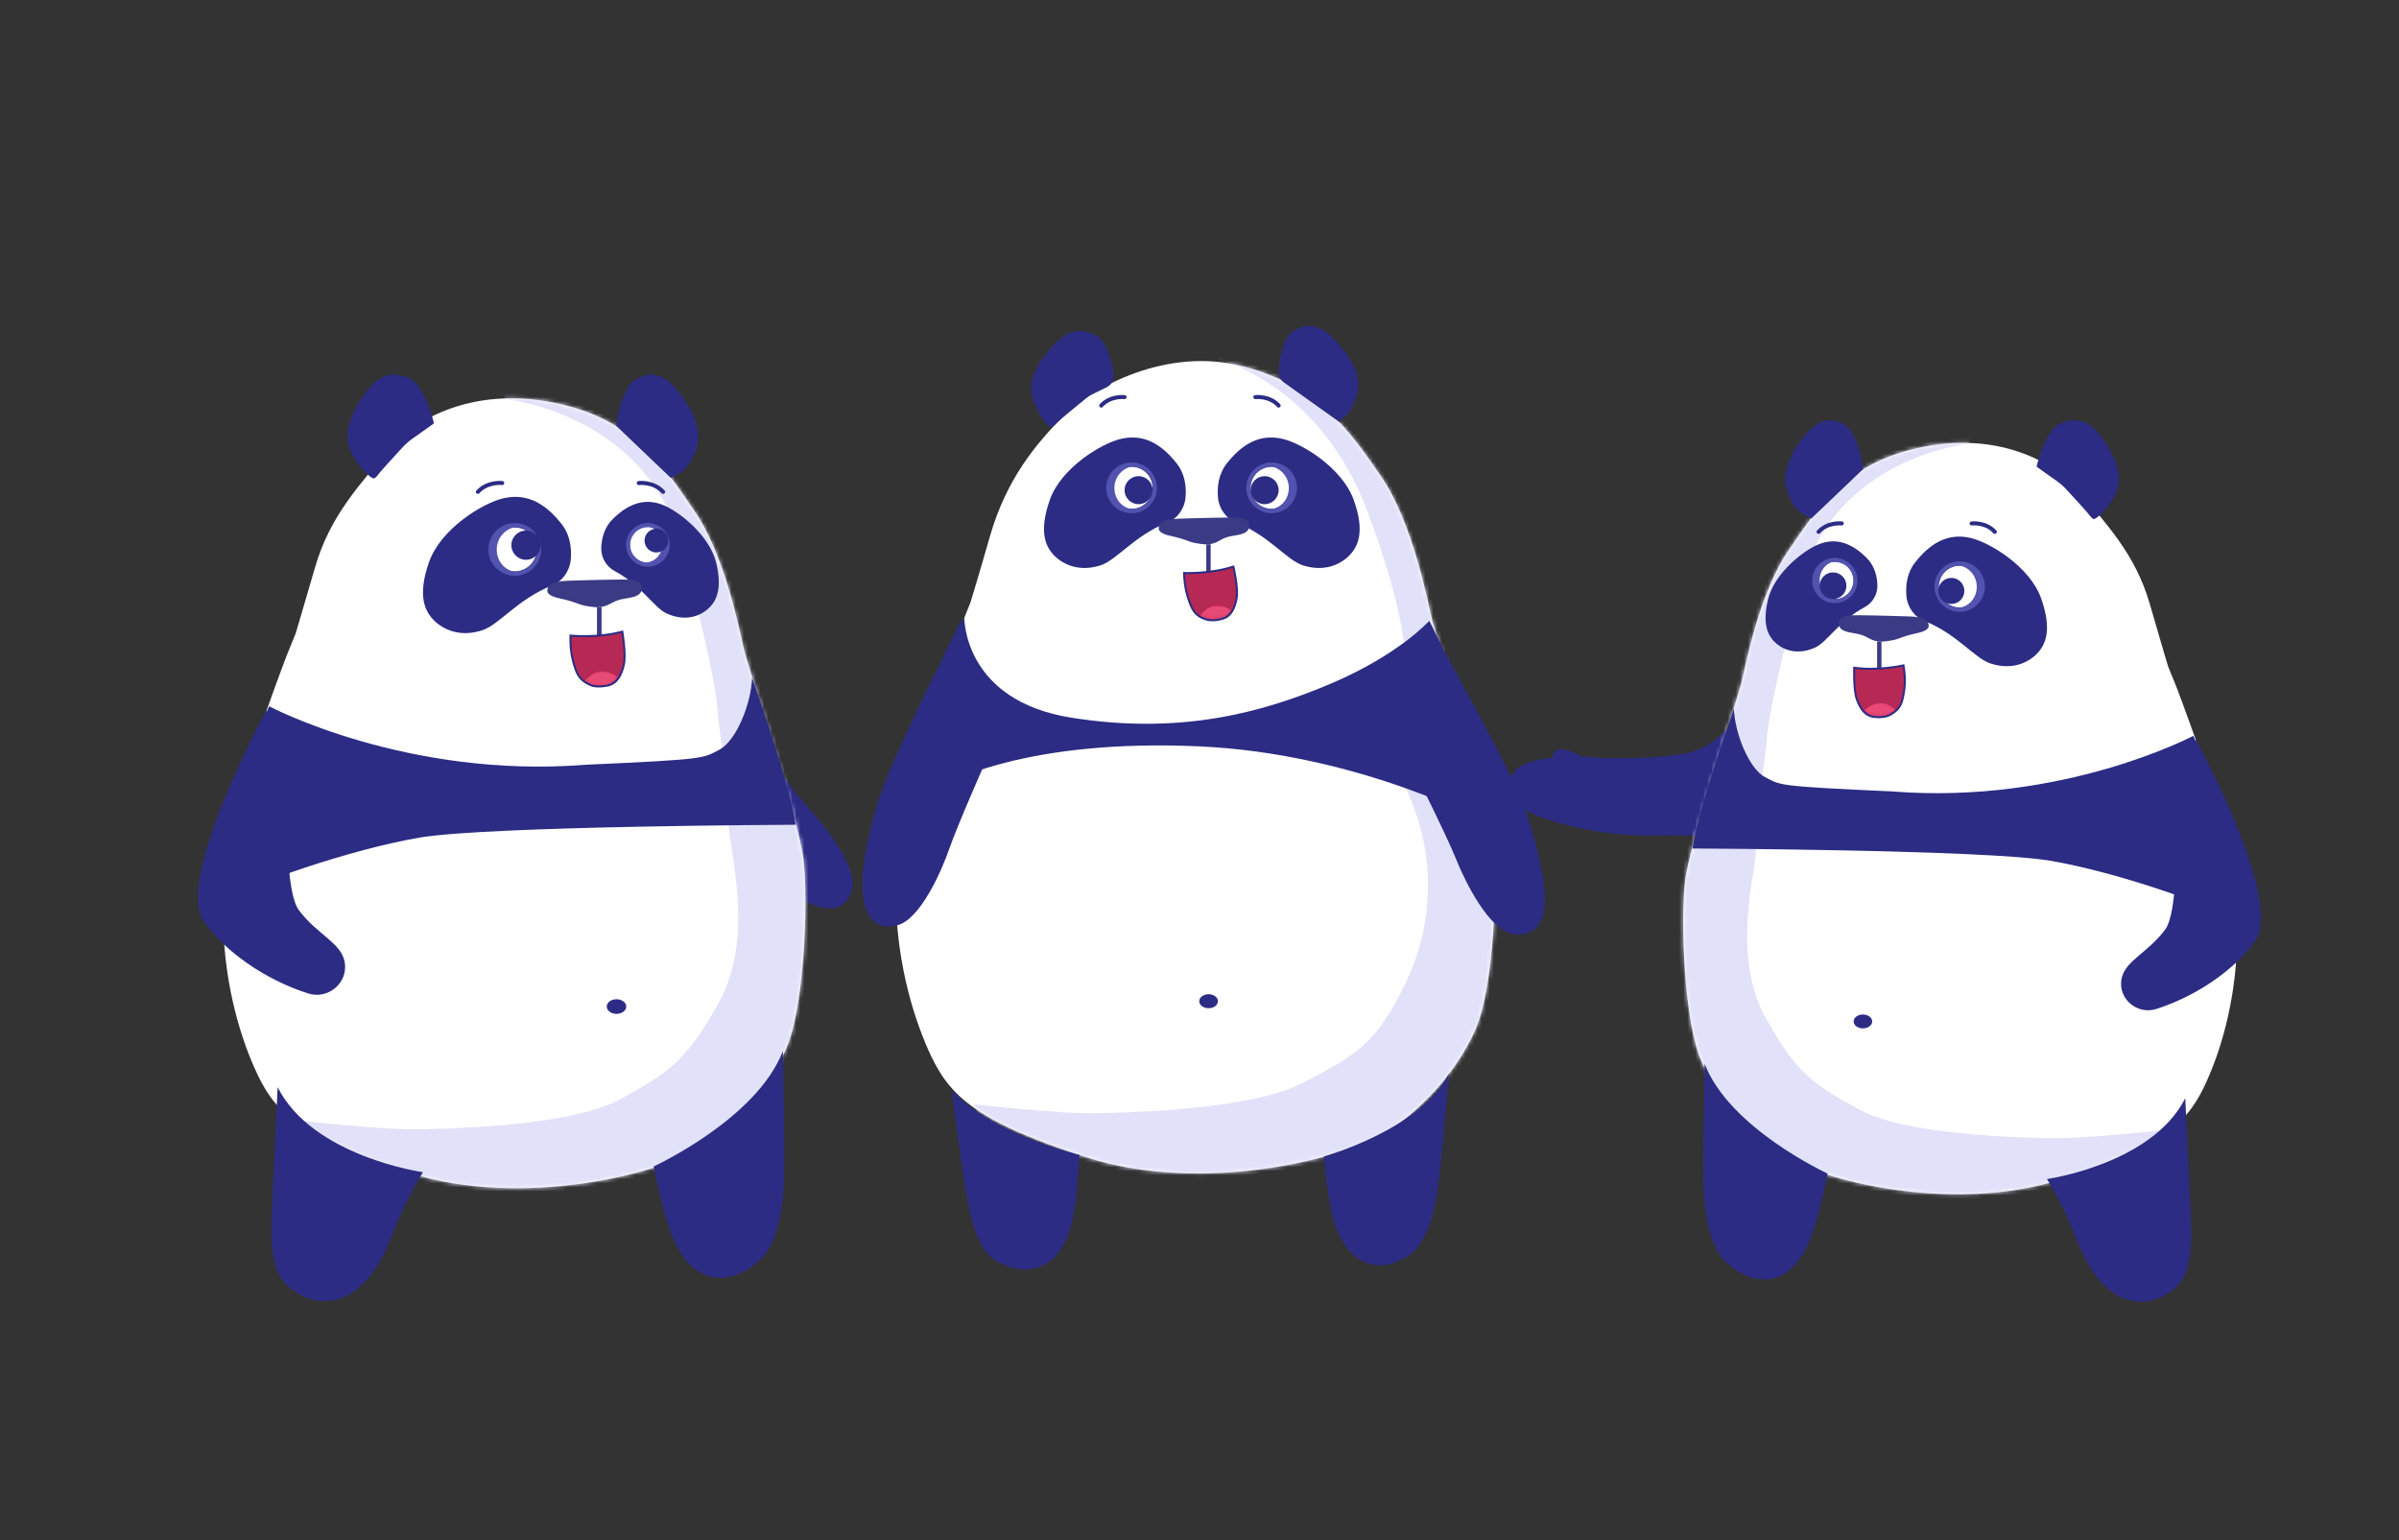 <svg width="595" height="382" viewBox="0 0 595 382" fill="none" xmlns="http://www.w3.org/2000/svg">
<rect x="0" y="0" width="595" height="382" fill="#333333" stroke="none"/>
<path d="M429.544 179.636C429.544 179.636 424.439 185.241 420.917 185.96C417.538 187.9 401.793 188.403 396.185 187.9C390.649 187.397 378.931 187.253 375.624 191.421C372.317 195.517 374.689 199.326 379.722 201.697C383.604 203.493 393.597 206.511 403.878 207.086C414.087 207.661 443.994 206.583 443.994 206.583" fill="#2C2C84"/>
<path d="M539.901 170.654L537.744 165.336C537.744 165.336 536.306 160.593 533.215 149.886C529.548 137.095 521.999 129.766 516.391 122.58C511.359 116.041 496.908 106.196 475.196 111.226C457.367 115.322 450.537 126.388 443.635 136.449C436.23 147.156 432.923 165.264 431.845 169.576C430.766 173.887 418.976 209.17 417.897 218.799C416.819 228.429 417.61 253.579 422.067 263.424C425.806 271.76 432.348 279.952 441.407 286.203C451.04 292.815 484.255 301.15 510.999 292.599C537.744 284.048 543.064 277.724 547.378 268.023C551.404 259.041 554.854 246.25 554.854 231.662C554.854 220.955 549.534 199.541 549.534 199.541C548.456 193.146 539.901 170.654 539.901 170.654Z" fill="white"/>
<mask id="mask0_7787_4995" style="mask-type:luminance" maskUnits="userSpaceOnUse" x="417" y="109" width="138" height="188">
<path d="M539.901 170.654L537.744 165.336C537.744 165.336 536.306 160.593 533.215 149.886C529.548 137.095 521.999 129.766 516.391 122.58C511.359 116.041 496.908 106.196 475.196 111.226C457.367 115.322 450.537 126.388 443.635 136.449C436.23 147.156 432.923 165.264 431.845 169.576C430.766 173.887 418.976 209.17 417.897 218.799C416.819 228.429 417.61 253.579 422.067 263.424C425.806 271.76 432.348 279.952 441.407 286.203C451.04 292.815 484.255 301.15 510.999 292.599C537.744 284.048 543.064 277.724 547.378 268.023C551.404 259.041 554.854 246.25 554.854 231.662C554.854 220.955 549.534 199.541 549.534 199.541C548.456 193.146 539.901 170.654 539.901 170.654Z" fill="white"/>
</mask>
<g mask="url(#mask0_7787_4995)">
<path d="M488.137 110.076L491.66 103.178L449.961 99.297L409.198 105.836L404.381 148.88L396.832 237.052L399.276 316.169L515.888 324.936L536.952 280.239C536.952 280.239 517.541 282.539 508.339 282.323C486.124 281.892 469.301 279.592 461.392 275.353C449.099 268.742 445.504 265.795 438.171 252.933C431.557 241.291 433.066 227.566 434.864 216.069C436.661 205.002 435.798 199.9 435.798 199.9C435.798 199.9 437.811 189.193 438.243 182.726C438.458 179.923 440.112 169.288 446.798 144.425C455.138 113.382 488.137 110.076 488.137 110.076Z" fill="#E1E1F9"/>
</g>
<path d="M462.04 255.089C463.31 255.089 464.34 254.316 464.34 253.364C464.34 252.411 463.31 251.639 462.04 251.639C460.769 251.639 459.739 252.411 459.739 253.364C459.739 254.316 460.769 255.089 462.04 255.089Z" fill="#2C2C84"/>
<path d="M493.601 164.546C498.777 166.27 502.803 164.546 505.104 162.246C507.404 159.947 508.986 156.21 506.254 148.449C503.45 140.545 493.601 134.652 489 133.502C484.398 132.353 479.797 133.502 475.196 139.251C472.967 141.91 472.608 145.144 472.824 147.802C473.039 150.533 474.765 153.048 477.353 154.054C485.405 157.288 489.647 163.18 493.601 164.546Z" fill="#2C2C84"/>
<path d="M486.052 150.677C488.911 150.677 491.229 148.36 491.229 145.503C491.229 142.646 488.911 140.329 486.052 140.329C483.194 140.329 480.876 142.646 480.876 145.503C480.876 148.36 483.194 150.677 486.052 150.677Z" fill="white"/>
<path d="M486.052 151.252C489.229 151.252 491.804 148.678 491.804 145.503C491.804 142.328 489.229 139.754 486.052 139.754C482.876 139.754 480.301 142.328 480.301 145.503C480.301 148.678 482.876 151.252 486.052 151.252Z" stroke="#5252AF" stroke-miterlimit="10"/>
<path d="M484.902 151.252C488.353 151.252 490.654 148.665 490.654 145.503C490.654 142.341 488.066 139.754 484.902 139.754" stroke="#5252AF" stroke-width="0.75" stroke-miterlimit="10"/>
<path d="M489.575 140.904L488.281 140.257L488.928 140.832C489.36 141.263 489.719 141.838 489.863 142.485L491.229 146.006L488.784 150.246L490.15 149.599L491.804 145.072L491.301 143.275L490.294 141.694C490.079 141.479 489.863 141.191 489.575 140.904Z" fill="#5252AF"/>
<path d="M490.15 143.203L490.653 145.503L490.078 148.521H490.941L491.804 145.503L490.078 141.479L490.15 143.203Z" fill="#5252AF"/>
<path d="M483.968 149.815C485.754 149.815 487.203 148.367 487.203 146.581C487.203 144.795 485.754 143.347 483.968 143.347C482.181 143.347 480.732 144.795 480.732 146.581C480.732 148.367 482.181 149.815 483.968 149.815Z" fill="#2C2C84"/>
<path d="M449.243 128.616C449.243 128.616 447.877 127.969 446.654 127.179C445.432 126.46 443.275 123.155 442.844 120.352C442.413 117.55 443.347 113.813 446.511 109.43C449.674 105.046 452.837 102.819 457.367 105.262C461.033 107.274 462.112 116.328 462.112 116.328L449.243 128.616Z" fill="#2C2C84"/>
<path d="M509.345 118.771C510.639 119.634 511.79 120.568 512.796 121.718C514.809 123.873 517.972 127.394 518.26 127.826C518.691 128.4 519.123 128.903 519.554 128.688C520.273 128.329 520.92 127.682 521.423 127.179C522.43 126.173 524.874 123.227 525.377 120.424C525.881 117.622 525.018 113.957 521.927 109.43C518.835 104.902 515.959 103.106 511.143 104.974C507.26 106.483 505.104 115.753 505.104 115.753L509.345 118.771Z" fill="#2C2C84"/>
<path d="M450.249 160.593C446.151 162.462 442.772 161.456 440.687 159.731C438.603 158.007 436.949 155.132 438.531 148.593C440.184 141.982 447.589 136.305 451.256 134.94C454.85 133.574 458.733 134.149 462.974 138.389C464.987 140.401 465.563 142.988 465.634 145.144C465.706 147.371 464.484 149.527 462.471 150.605C456.216 153.911 453.269 159.156 450.249 160.593Z" fill="#2C2C84"/>
<path d="M455.067 148.665C457.648 148.665 459.74 146.574 459.74 143.994C459.74 141.414 457.648 139.323 455.067 139.323C452.486 139.323 450.394 141.414 450.394 143.994C450.394 146.574 452.486 148.665 455.067 148.665Z" fill="white"/>
<path d="M455.065 149.096C457.885 149.096 460.17 146.812 460.17 143.994C460.17 141.176 457.885 138.892 455.065 138.892C452.246 138.892 449.961 141.176 449.961 143.994C449.961 146.812 452.246 149.096 455.065 149.096Z" stroke="#5252AF" stroke-miterlimit="10"/>
<path d="M456.647 148.952C453.556 149.24 451.327 147.228 450.968 144.353C450.68 141.551 452.693 139.036 455.569 138.676" stroke="#5252AF" stroke-width="0.75" stroke-miterlimit="10"/>
<path d="M452.622 139.826L451.543 141.048L450.968 145.144L452.909 148.377L451.831 148.234L449.89 144.353L450.177 142.7L451.112 140.76L452.622 139.826Z" fill="#5252AF"/>
<path d="M454.634 148.593C456.461 148.593 457.941 147.113 457.941 145.287C457.941 143.462 456.461 141.982 454.634 141.982C452.808 141.982 451.327 143.462 451.327 145.287C451.327 147.113 452.808 148.593 454.634 148.593Z" fill="#2C2C84"/>
<path d="M451.04 131.922C453.341 129.406 456.792 129.838 456.792 129.838" stroke="#2C2C84" stroke-miterlimit="10" stroke-linecap="round"/>
<path d="M494.751 131.922C492.451 129.406 489 129.838 489 129.838" stroke="#2C2C84" stroke-miterlimit="10" stroke-linecap="round"/>
<path d="M461.752 157.503C459.955 156.857 456.936 157.072 456.217 155.42C455.498 153.12 457.583 152.689 459.092 152.617C460.53 152.545 470.308 152.761 473.759 152.904C477.21 153.048 478.36 153.91 478.36 155.276C478.36 156.354 476.419 156.857 475.053 157.144C473.687 157.432 472.249 157.863 470.739 158.438C469.229 159.012 466.641 159.156 466.641 159.156C464.125 159.084 463.478 158.078 461.752 157.503Z" fill="#3A3A85"/>
<path d="M465.562 159.084V166.127H466.641V159.156L465.562 159.084Z" fill="#3A3A85"/>
<path d="M471.961 173.025C471.458 175.684 470.02 176.546 469.086 177.121C468.079 177.84 466.426 177.983 464.916 177.84C462.615 177.624 461.393 175.828 460.53 173.456C459.668 171.085 459.883 165.624 459.883 165.624C465.779 166.486 472.105 165.049 472.105 165.049C472.608 168.067 472.537 170.366 471.961 173.025Z" fill="#B72955"/>
<mask id="mask1_7787_4995" style="mask-type:luminance" maskUnits="userSpaceOnUse" x="459" y="165" width="14" height="13">
<path d="M471.959 173.025C471.456 175.684 470.018 176.546 469.084 177.121C468.077 177.84 466.424 177.984 464.914 177.84C462.613 177.624 461.391 175.828 460.528 173.456C459.666 171.085 459.881 165.624 459.881 165.624C465.777 166.486 472.103 165.049 472.103 165.049C472.607 168.067 472.535 170.366 471.959 173.025Z" fill="white"/>
</mask>
<g mask="url(#mask1_7787_4995)">
<path d="M469.515 176.762C467.574 177.983 465.921 177.912 465.13 177.912C463.908 177.84 462.47 176.259 462.47 176.259C462.47 176.259 462.47 175.971 463.548 175.325C464.627 174.678 465.345 174.462 466.855 174.462C468.365 174.462 470.234 176.187 470.234 176.187C470.234 176.187 470.306 176.259 469.515 176.762Z" fill="#E94975"/>
</g>
<path d="M471.961 173.025C471.458 175.684 470.02 176.546 469.086 177.121C468.079 177.84 466.426 177.983 464.916 177.84C462.615 177.624 461.393 175.828 460.53 173.456C459.668 171.085 459.883 165.624 459.883 165.624C465.779 166.486 472.105 165.049 472.105 165.049C472.608 168.067 472.537 170.366 471.961 173.025Z" stroke="#2C2C84" stroke-width="0.5" stroke-miterlimit="10"/>
<path d="M453.269 291.09C453.269 291.09 452.478 295.761 450.465 302.947C448.452 310.133 445.504 314.66 441.622 316.456C437.74 318.253 433.067 317.534 428.322 313.295C425.374 310.708 423.145 305.246 422.57 295.761C422.211 289.078 422.786 263.855 422.786 263.855C428.969 279.952 453.269 291.09 453.269 291.09Z" fill="#2C2C84"/>
<path d="M507.692 292.455C507.692 292.455 512.006 299.354 514.81 306.899C517.686 314.516 521.28 319.331 525.594 321.558C529.979 323.786 535.156 323.355 539.685 319.259C542.992 316.241 543.783 311.067 543.352 301.294C543.064 294.395 541.986 272.406 541.986 272.406C533.718 288.79 507.692 292.455 507.692 292.455Z" fill="#2C2C84"/>
<path d="M554.997 228.572C548.383 224.476 524.874 216.284 508.41 213.482C491.947 210.751 419.766 210.464 419.766 210.464C421.06 200.835 430.046 175.756 430.046 175.756C430.262 182.007 433.857 190.774 437.811 192.786C441.765 194.798 440.399 195.014 469.3 196.307C511.646 199.685 543.998 182.511 543.998 182.511C551.834 200.26 554.854 228.644 554.997 228.572Z" fill="#2C2C84"/>
<path d="M539.613 207.015C539.613 207.015 540.332 226.201 536.953 230.656C532.639 236.405 526.959 238.345 526.169 242.872C525.306 247.759 530.051 251.783 534.796 250.274C545.149 246.968 554.567 240.214 559.383 233.315C566.357 223.183 544.645 183.445 544.645 183.445" fill="#2C2C84"/>
<path d="M396.401 190.415C396.401 190.415 392.806 187.756 390.865 186.894C388.996 186.103 386.048 184.882 385.185 187.11C384.251 189.337 393.525 197.529 393.525 197.529L396.401 190.415Z" fill="#2C2C84"/>
<path d="M227.95 186.414C227.95 186.414 222.159 209.567 222.159 221.144C222.159 236.917 225.923 250.737 230.267 260.504C234.972 270.996 240.691 277.869 269.646 287.131C298.602 296.392 334.579 287.348 344.93 280.185C354.703 273.384 361.797 264.556 365.851 255.584C370.701 244.876 371.497 217.743 370.339 207.324C369.181 196.905 356.44 158.702 355.282 154.071C354.124 149.441 350.504 129.76 342.542 118.184C335.013 107.33 327.557 95.971 308.447 90.906C289.336 85.841 270.804 96.188 263.855 103.134C256.906 110.08 249.667 118.835 245.613 132.727C242.283 144.303 240.691 149.441 240.691 149.441L238.374 155.229C238.374 155.157 229.108 179.468 227.95 186.414Z" fill="white"/>
<mask id="mask2_7787_4995" style="mask-type:luminance" maskUnits="userSpaceOnUse" x="222" y="89" width="149" height="203">
<path d="M227.95 186.414C227.95 186.414 222.159 209.567 222.159 221.144C222.159 236.917 225.923 250.737 230.267 260.505C234.972 270.996 240.691 277.87 269.646 287.131C298.602 296.392 334.579 287.348 344.93 280.185C354.703 273.384 361.797 264.556 365.851 255.584C370.701 244.876 371.497 217.743 370.339 207.324C369.181 196.905 356.44 158.702 355.282 154.071C354.124 149.441 350.504 129.76 342.542 118.184C335.013 107.33 327.557 95.971 308.447 90.906C289.336 85.841 270.804 96.188 263.855 103.134C256.906 110.08 249.667 118.835 245.613 132.727C242.283 144.304 240.691 149.441 240.691 149.441L238.374 155.229C238.374 155.157 229.108 179.468 227.95 186.414Z" fill="white"/>
</mask>
<g mask="url(#mask2_7787_4995)">
<path d="M302.945 89.459C302.945 89.459 327.413 95.609 339.14 126.794C348.912 152.841 349.129 165.286 348.405 168.253C347.682 171.219 342.47 184.822 342.47 184.822C342.47 184.822 348.478 192.274 352.025 204.43C355.644 216.513 354.848 231.346 348.405 244.297C341.094 259.13 336.606 261.445 323.287 268.536C314.672 273.094 296.575 275.627 272.47 276.133C262.48 276.35 241.487 273.89 241.487 273.89L264.29 322.223L390.463 312.744L393.069 227.149L384.889 131.714L379.677 85.19L335.52 78.099L290.422 82.296L302.945 89.459Z" fill="#E1E1F9"/>
</g>
<path d="M299.76 250.085C301.039 250.085 302.076 249.308 302.076 248.349C302.076 247.39 301.039 246.612 299.76 246.612C298.48 246.612 297.443 247.39 297.443 248.349C297.443 249.308 298.48 250.085 299.76 250.085Z" fill="#2C2C84"/>
<path d="M318.363 94.813C317.567 94.234 317.06 93.294 317.133 92.281C317.278 89.531 318.002 84.105 320.535 82.296C324.806 79.329 328.208 81.138 331.9 85.19C335.592 89.242 336.967 92.86 336.895 95.681C336.823 98.503 335.013 102.049 333.927 102.989C332.769 103.857 332.262 104.726 332.262 104.726L318.363 94.813Z" fill="#2C2C84"/>
<path d="M274.496 96.043C275.799 95.392 276.523 93.945 276.234 92.498C275.727 89.531 274.496 84.756 272.035 83.381C267.475 80.849 264.362 82.224 260.67 86.275C256.978 90.327 255.603 93.945 255.748 96.767C255.892 99.588 257.919 102.917 258.715 104.074C259.15 104.653 259.729 105.377 260.38 105.811C260.742 106.1 261.321 105.666 261.756 105.16C262.263 104.653 268.271 99.661 269.719 98.503C269.863 98.359 270.081 98.286 270.225 98.141L274.496 96.043Z" fill="#2C2C84"/>
<path d="M306.637 129.616C304.031 128.603 302.294 126.143 302.077 123.321C301.86 120.644 302.222 117.388 304.466 114.711C309.099 108.922 313.731 107.765 318.364 108.922C322.997 110.08 332.842 116.013 335.738 123.972C338.561 131.786 336.896 135.549 334.579 137.864C332.263 140.179 328.209 141.916 322.997 140.179C319.016 138.805 314.745 132.872 306.637 129.616Z" fill="#2C2C84"/>
<path d="M289.481 129.616C292.087 128.603 293.824 126.143 294.042 123.321C294.259 120.644 293.897 117.388 291.653 114.711C287.02 108.922 282.387 107.765 277.754 108.922C273.121 110.08 263.204 116.013 260.381 123.972C257.63 131.786 259.223 135.549 261.539 137.864C263.856 140.179 267.909 141.916 273.121 140.179C277.03 138.805 281.374 132.872 289.481 129.616Z" fill="#2C2C84"/>
<path d="M311.342 98.503C311.342 98.503 314.816 98.069 317.133 100.601" stroke="#2C2C84" stroke-miterlimit="10" stroke-linecap="round"/>
<path d="M278.912 98.503C278.912 98.503 275.438 98.069 273.121 100.601" stroke="#2C2C84" stroke-miterlimit="10" stroke-linecap="round"/>
<path d="M299.18 135.042C299.18 135.042 296.574 134.897 295.054 134.319C293.534 133.74 292.086 133.306 290.711 133.016C289.335 132.727 287.381 132.22 287.381 131.063C287.381 129.688 288.539 128.82 292.014 128.675C295.488 128.53 305.333 128.313 306.781 128.386C308.301 128.458 310.4 128.892 309.677 131.207C308.953 132.872 305.912 132.654 304.103 133.306C302.293 133.957 301.714 134.97 299.18 135.042Z" fill="#3A3A85"/>
<path d="M299.181 135.042V142.061H300.266V134.97L299.181 135.042Z" fill="#3A3A85"/>
<path d="M293.679 142.133C293.679 142.133 300.194 142.422 305.912 140.541C305.912 140.541 307.143 145.895 306.709 148.355C306.274 150.815 305.333 152.914 303.162 153.492C301.714 153.927 300.049 153.999 298.891 153.565C297.805 153.131 296.285 152.624 295.271 150.019C294.258 147.415 293.751 145.172 293.679 142.133Z" fill="#B72955"/>
<mask id="mask3_7787_4995" style="mask-type:luminance" maskUnits="userSpaceOnUse" x="293" y="140" width="14" height="14">
<path d="M293.679 142.133C293.679 142.133 300.194 142.422 305.912 140.541C305.912 140.541 307.143 145.895 306.709 148.355C306.274 150.815 305.333 152.914 303.162 153.493C301.714 153.927 300.049 153.999 298.891 153.565C297.805 153.131 296.285 152.624 295.271 150.019C294.258 147.415 293.751 145.172 293.679 142.133Z" fill="white"/>
</mask>
<g mask="url(#mask3_7787_4995)">
<path d="M297.588 152.769C297.588 152.769 299.108 150.743 300.628 150.454C302.148 150.164 302.872 150.309 304.03 150.671C305.261 151.105 305.333 151.394 305.333 151.394C305.333 151.394 304.248 153.203 302.945 153.492C302.148 153.709 300.556 153.999 298.384 153.131C297.588 152.841 297.588 152.769 297.588 152.769Z" fill="#E94975"/>
</g>
<path d="M293.679 142.133C293.679 142.133 300.194 142.422 305.912 140.541C305.912 140.541 307.143 145.895 306.709 148.355C306.274 150.815 305.333 152.914 303.162 153.492C301.714 153.927 300.049 153.999 298.891 153.565C297.805 153.131 296.285 152.624 295.271 150.019C294.258 147.415 293.751 145.172 293.679 142.133Z" stroke="#2C2C84" stroke-width="0.5" stroke-miterlimit="10"/>
<path d="M315.396 126.215C318.274 126.215 320.608 123.883 320.608 121.005C320.608 118.128 318.274 115.796 315.396 115.796C312.517 115.796 310.184 118.128 310.184 121.005C310.184 123.883 312.517 126.215 315.396 126.215Z" fill="white"/>
<path d="M315.396 126.794C318.594 126.794 321.187 124.202 321.187 121.005C321.187 117.809 318.594 115.217 315.396 115.217C312.197 115.217 309.604 117.809 309.604 121.005C309.604 124.202 312.197 126.794 315.396 126.794Z" stroke="#5252AF" stroke-miterlimit="10"/>
<path d="M314.238 115.217C317.423 115.217 320.029 117.822 320.029 121.005C320.029 124.189 317.713 126.794 314.238 126.794" stroke="#5252AF" stroke-width="0.75" stroke-miterlimit="10"/>
<path d="M319.449 116.954L320.752 119.052L321.259 120.861L319.594 125.419L318.436 125.636L320.101 121.801L319.015 117.315L317.64 116.085L319.449 116.954Z" fill="#5252AF"/>
<path d="M313.658 125.057C315.577 125.057 317.133 123.502 317.133 121.584C317.133 119.666 315.577 118.111 313.658 118.111C311.739 118.111 310.184 119.666 310.184 121.584C310.184 123.502 311.739 125.057 313.658 125.057Z" fill="#2C2C84"/>
<path d="M280.649 126.215C283.528 126.215 285.861 123.883 285.861 121.005C285.861 118.128 283.528 115.796 280.649 115.796C277.771 115.796 275.438 118.128 275.438 121.005C275.438 123.883 277.771 126.215 280.649 126.215Z" fill="white"/>
<path d="M280.649 126.794C283.848 126.794 286.441 124.202 286.441 121.005C286.441 117.809 283.848 115.217 280.649 115.217C277.451 115.217 274.858 117.809 274.858 121.005C274.858 124.202 277.451 126.794 280.649 126.794Z" stroke="#5252AF" stroke-miterlimit="10"/>
<path d="M281.808 115.217C278.623 115.217 276.017 117.822 276.017 121.005C276.017 124.189 278.333 126.794 281.808 126.794" stroke="#5252AF" stroke-width="0.75" stroke-miterlimit="10"/>
<path d="M276.451 117.171L275.437 118.762L274.931 120.571L276.596 125.13L277.971 125.781L275.582 121.512L276.958 117.967C277.102 117.315 277.464 116.737 277.899 116.302L278.55 115.724L277.247 116.375C276.813 116.737 276.596 116.954 276.451 117.171Z" fill="#5252AF"/>
<path d="M276.596 116.954L274.858 121.005L275.727 124.117H276.596L276.017 121.005L276.523 118.69L276.596 116.954Z" fill="#5252AF"/>
<path d="M282.387 125.057C284.306 125.057 285.861 123.502 285.861 121.584C285.861 119.666 284.306 118.111 282.387 118.111C280.468 118.111 278.912 119.666 278.912 121.584C278.912 123.502 280.468 125.057 282.387 125.057Z" fill="#2C2C84"/>
<path d="M246.916 183.23C246.916 183.23 246.916 183.23 245.903 185.618C244.817 188.005 237.506 204.575 235.479 210.435C233.452 216.296 228.167 228.162 222.449 229.537C216.73 230.984 214.269 226.787 213.907 220.637C213.617 215.428 215.427 204.358 219.626 193.721C223.752 183.085 238.591 153.42 238.591 153.42C235.696 160.077 250.608 168.904 246.916 183.23Z" fill="#2C2C84"/>
<path d="M359.336 266.365C359.336 266.365 357.454 289.88 356.44 296.031C354.993 304.785 352.387 309.416 349.419 311.37C344.641 314.553 340.225 314.553 336.751 312.166C333.276 309.778 330.96 305.22 329.801 298.273C328.643 291.327 328.354 286.841 328.354 286.841C328.354 286.841 352.097 280.33 359.336 266.365Z" fill="#2C2C84"/>
<path d="M236.058 270.345C236.058 270.345 238.664 291.4 239.894 297.55C241.632 306.16 243.441 310.574 247.061 312.744C251.983 315.711 256.761 315.421 260.163 313.034C263.565 310.646 265.665 305.871 266.606 298.925C267.547 291.979 267.691 286.48 267.691 286.48C267.691 286.48 245.468 281.126 236.058 270.345Z" fill="#2C2C84"/>
<path d="M348.405 186.486C348.405 186.486 348.405 186.486 349.563 188.801C350.721 191.117 358.829 207.324 361.145 213.112C363.462 218.901 369.253 230.477 375.044 231.635C380.835 232.793 383.369 228.524 383.152 222.374C383.007 217.598 380.835 206.166 376.202 195.747C371.569 185.328 355.354 156.387 355.354 156.387C355.354 156.387 339.574 163.477 348.405 186.486Z" fill="#2C2C84"/>
<path d="M354.485 153.999C354.485 153.999 370.193 183.375 369.831 204.647C369.831 204.647 337.691 186.848 297.008 185.111C256.905 183.375 233.596 192.709 224.981 200.378C224.981 200.378 231.641 166.589 239.17 153.131C239.17 153.131 238.808 173.752 265.736 178.021C292.665 182.29 312.861 176.863 329.945 169.628C347.029 162.392 354.485 153.999 354.485 153.999Z" fill="#2C2C84"/>
<path d="M154.944 173.299C154.944 173.299 173.158 198.906 180.186 207.065C187.215 215.298 196.133 221.644 200.138 223.759C205.353 226.403 210.038 225.949 211.323 220.586C212.683 215.147 205.05 205.478 201.121 201.173C197.115 196.791 187.441 183.345 186.912 179.342C185.25 175.943 186.686 168.087 186.686 168.087" fill="#2C2C84"/>
<path d="M60.929 193.09C60.929 193.09 55.337 215.601 55.337 226.856C55.337 242.19 58.965 255.636 63.197 265.078C67.731 275.276 73.324 281.924 101.438 290.913C129.551 299.902 164.467 291.139 174.594 284.19C184.116 277.618 190.994 269.006 194.923 260.244C199.609 249.895 200.44 223.457 199.307 213.334C198.173 203.212 185.779 166.123 184.645 161.59C183.512 157.058 180.035 138.022 172.251 126.767C164.996 116.191 157.816 104.558 139.074 100.253C116.25 94.965 101.06 105.314 95.769 112.188C89.875 119.742 81.939 127.447 78.085 140.893C74.835 152.148 73.324 157.133 73.324 157.133L71.056 162.723C71.056 162.723 62.063 186.367 60.929 193.09Z" fill="white"/>
<mask id="mask4_7787_4995" style="mask-type:luminance" maskUnits="userSpaceOnUse" x="55" y="98" width="145" height="197">
<path d="M60.929 193.09C60.929 193.09 55.337 215.601 55.337 226.856C55.337 242.19 58.965 255.636 63.197 265.078C67.731 275.276 73.324 281.924 101.438 290.913C129.551 299.902 164.467 291.139 174.594 284.19C184.116 277.618 190.994 269.006 194.923 260.244C199.609 249.895 200.44 223.457 199.307 213.334C198.173 203.212 185.779 166.123 184.645 161.59C183.512 157.058 180.035 138.022 172.251 126.767C164.996 116.191 157.816 104.558 139.074 100.253C116.25 94.965 101.06 105.314 95.769 112.188C89.875 119.742 81.939 127.447 78.085 140.893C74.835 152.148 73.324 157.133 73.324 157.133L71.056 162.723C71.056 162.723 62.063 186.367 60.929 193.09Z" fill="white"/>
</mask>
<g mask="url(#mask4_7787_4995)">
<path d="M125.471 99.044C125.471 99.044 160.159 102.519 168.926 135.152C175.954 161.288 177.693 172.468 177.919 175.414C178.373 182.212 180.489 193.468 180.489 193.468C180.489 193.468 179.582 198.831 181.471 210.464C183.361 222.55 184.948 236.978 177.995 249.215C170.286 262.737 166.508 265.834 153.584 272.783C145.271 277.24 127.587 279.658 104.234 280.111C94.56 280.337 74.155 277.92 74.155 277.92L96.299 324.905L218.881 315.69L221.45 232.521L213.515 139.835L208.452 94.587L165.601 87.713L121.767 91.792L125.471 99.044Z" fill="#E1E1F9"/>
</g>
<path d="M152.904 251.481C154.239 251.481 155.322 250.67 155.322 249.669C155.322 248.667 154.239 247.856 152.904 247.856C151.568 247.856 150.485 248.667 150.485 249.669C150.485 250.67 151.568 251.481 152.904 251.481Z" fill="#2C2C84"/>
<path d="M136.806 145.274C139.527 144.216 141.341 141.572 141.568 138.702C141.794 135.907 141.416 132.508 139.074 129.713C134.237 123.67 129.4 122.461 124.563 123.67C119.726 124.878 109.373 131.073 106.425 139.382C103.553 147.54 105.216 151.468 107.635 153.885C110.053 156.302 114.285 158.115 119.726 156.302C123.883 154.867 128.342 148.673 136.806 145.274Z" fill="#2C2C84"/>
<path d="M127.662 141.724C130.667 141.724 133.103 139.289 133.103 136.285C133.103 133.281 130.667 130.846 127.662 130.846C124.657 130.846 122.221 133.281 122.221 136.285C122.221 139.289 124.657 141.724 127.662 141.724Z" fill="white"/>
<path d="M127.662 142.328C131.001 142.328 133.708 139.622 133.708 136.285C133.708 132.947 131.001 130.242 127.662 130.242C124.323 130.242 121.616 132.947 121.616 136.285C121.616 139.622 124.323 142.328 127.662 142.328Z" stroke="#5252AF" stroke-miterlimit="10"/>
<path d="M128.871 130.242C125.546 130.242 122.825 132.961 122.825 136.285C122.825 139.608 125.244 142.328 128.871 142.328" stroke="#5252AF" stroke-width="0.75" stroke-miterlimit="10"/>
<path d="M123.203 132.281L122.145 133.943L121.616 135.831L123.354 140.59L124.79 141.27L122.221 136.813L123.657 133.112C123.808 132.432 124.186 131.828 124.639 131.375L125.319 130.77L123.959 131.45C123.657 131.752 123.43 132.055 123.203 132.281Z" fill="#5252AF"/>
<path d="M123.43 132.055L121.616 136.285L122.523 139.457H123.43L122.825 136.285L123.354 133.868L123.43 132.055Z" fill="#5252AF"/>
<path d="M130.459 138.853C132.462 138.853 134.086 137.23 134.086 135.227C134.086 133.225 132.462 131.601 130.459 131.601C128.455 131.601 126.831 133.225 126.831 135.227C126.831 137.23 128.455 138.853 130.459 138.853Z" fill="#2C2C84"/>
<path d="M152.828 105.616C152.828 105.616 153.962 96.098 157.816 93.983C162.577 91.415 165.903 93.756 169.228 98.364C172.553 102.972 173.536 106.9 173.082 109.846C172.629 112.792 170.361 116.267 169.077 117.022C167.792 117.853 166.356 118.533 166.356 118.533L152.828 105.616Z" fill="#2C2C84"/>
<path d="M107.635 105.012C107.635 105.012 105.367 95.267 101.286 93.681C96.223 91.717 93.2 93.605 89.95 98.364C86.701 103.123 85.794 106.976 86.323 109.922C86.852 112.868 89.421 115.965 90.479 117.022C91.008 117.551 91.688 118.231 92.444 118.609C92.898 118.835 93.351 118.306 93.805 117.702C94.107 117.249 97.432 113.548 99.548 111.281C100.606 110.073 101.815 109.091 103.176 108.184L107.635 105.012Z" fill="#2C2C84"/>
<path d="M152.451 141.648C150.334 140.515 149.05 138.249 149.125 135.907C149.201 133.641 149.805 130.922 151.922 128.806C156.38 124.35 160.461 123.745 164.24 125.181C168.094 126.616 175.879 132.583 177.617 139.533C179.28 146.407 177.541 149.429 175.35 151.241C173.158 153.054 169.606 154.112 165.298 152.148C162.124 150.637 159.026 145.123 152.451 141.648Z" fill="#2C2C84"/>
<path d="M160.688 139.608C163.151 139.608 165.147 137.613 165.147 135.152C165.147 132.69 163.151 130.695 160.688 130.695C158.226 130.695 156.229 132.69 156.229 135.152C156.229 137.613 158.226 139.608 160.688 139.608Z" fill="white"/>
<path d="M160.689 140.062C163.402 140.062 165.601 137.863 165.601 135.152C165.601 132.44 163.402 130.242 160.689 130.242C157.976 130.242 155.776 132.44 155.776 135.152C155.776 137.863 157.976 140.062 160.689 140.062Z" stroke="#5252AF" stroke-miterlimit="10"/>
<path d="M160.235 130.091C162.955 130.393 164.92 132.81 164.618 135.529C164.316 138.249 162.124 140.213 159.177 139.911" stroke="#5252AF" stroke-width="0.75" stroke-miterlimit="10"/>
<path d="M164.467 132.055L165.374 133.943L165.677 135.529L163.787 139.231L162.805 139.382L164.618 136.285L164.089 132.357L163.031 131.148L164.467 132.055Z" fill="#5252AF"/>
<path d="M162.805 137.04C164.433 137.04 165.752 135.721 165.752 134.094C165.752 132.467 164.433 131.148 162.805 131.148C161.177 131.148 159.857 132.467 159.857 134.094C159.857 135.721 161.177 137.04 162.805 137.04Z" fill="#2C2C84"/>
<path d="M158.421 119.817C158.421 119.817 162.048 119.364 164.467 122.008" stroke="#2C2C84" stroke-miterlimit="10" stroke-linecap="round"/>
<path d="M124.564 119.817C124.564 119.817 120.936 119.364 118.518 122.008" stroke="#2C2C84" stroke-miterlimit="10" stroke-linecap="round"/>
<path d="M148.068 150.637C148.068 150.637 145.347 150.486 143.76 149.882C142.173 149.277 140.661 148.824 139.225 148.522C137.79 148.22 135.749 147.691 135.749 146.558C135.749 145.123 136.958 144.216 140.586 144.065C144.213 143.914 154.492 143.688 156.003 143.763C157.59 143.839 159.782 144.292 159.026 146.709C158.27 148.446 155.096 148.22 153.207 148.9C151.393 149.504 150.713 150.562 148.068 150.637Z" fill="#3A3A85"/>
<path d="M148.067 150.637V157.964H149.201V150.562L148.067 150.637Z" fill="#3A3A85"/>
<path d="M141.492 157.662C141.492 157.662 148.294 158.342 154.34 156.68C154.34 156.68 155.322 162.346 154.717 164.914C154.113 167.482 153.055 169.522 150.712 170.051C149.125 170.353 147.387 170.428 146.253 169.824C145.195 169.295 143.608 168.615 142.701 165.896C141.794 163.252 141.416 160.835 141.492 157.662Z" fill="#B72955"/>
<mask id="mask5_7787_4995" style="mask-type:luminance" maskUnits="userSpaceOnUse" x="141" y="156" width="14" height="15">
<path d="M141.492 157.662C141.492 157.662 148.294 158.342 154.34 156.68C154.34 156.68 155.322 162.346 154.717 164.914C154.113 167.482 153.055 169.522 150.712 170.051C149.125 170.353 147.387 170.428 146.253 169.824C145.195 169.295 143.608 168.615 142.701 165.896C141.794 163.252 141.416 160.835 141.492 157.662Z" fill="white"/>
</mask>
<g mask="url(#mask5_7787_4995)">
<path d="M144.968 168.993C144.968 168.993 146.707 166.953 148.294 166.727C149.881 166.5 150.636 166.651 151.846 167.18C153.055 167.709 153.13 168.011 153.13 168.011C153.13 168.011 151.846 169.824 150.561 170.051C149.73 170.202 147.991 170.428 145.8 169.446C144.893 169.069 144.968 168.993 144.968 168.993Z" fill="#E94975"/>
</g>
<path d="M141.492 157.662C141.492 157.662 148.294 158.342 154.34 156.68C154.34 156.68 155.322 162.346 154.717 164.914C154.113 167.482 153.055 169.522 150.712 170.051C149.125 170.353 147.387 170.428 146.253 169.824C145.195 169.295 143.608 168.615 142.701 165.896C141.794 163.252 141.416 160.835 141.492 157.662Z" stroke="#2C2C84" stroke-width="0.5" stroke-miterlimit="10"/>
<path d="M194.168 260.697C194.168 260.697 194.772 287.211 194.394 294.236C193.79 304.208 191.447 309.948 188.348 312.668C183.361 317.125 178.448 317.88 174.367 315.992C170.286 314.103 167.188 309.344 165.071 301.79C162.955 294.236 162.124 289.326 162.124 289.326C162.124 289.326 187.668 277.618 194.168 260.697Z" fill="#2C2C84"/>
<path d="M68.865 269.686C68.865 269.686 67.731 292.801 67.429 300.053C66.975 310.326 67.807 315.765 71.283 318.938C76.044 323.243 81.486 323.697 86.096 321.355C90.63 319.013 94.409 313.952 97.432 305.945C100.379 298.013 104.914 290.762 104.914 290.762C104.914 290.762 77.556 286.909 68.865 269.686Z" fill="#2C2C84"/>
<path d="M66.749 175.187C66.749 175.187 100.757 193.241 145.271 189.691C175.652 188.331 174.216 188.104 178.372 185.989C182.529 183.874 186.308 174.658 186.534 168.087C186.534 168.087 195.981 194.45 197.342 204.572C197.342 204.572 121.465 204.874 104.158 207.744C86.851 210.69 62.138 219.302 55.185 223.608C55.337 223.683 58.511 193.845 66.749 175.187Z" fill="#2C2C84"/>
<path d="M66.068 176.169C66.068 176.169 43.245 217.942 50.575 228.593C55.639 235.845 65.539 242.946 76.422 246.42C81.41 248.007 86.398 243.777 85.491 238.64C84.66 233.881 78.689 231.841 74.155 225.798C70.603 221.115 71.359 200.946 71.359 200.946" fill="#2C2C84"/>
</svg>
